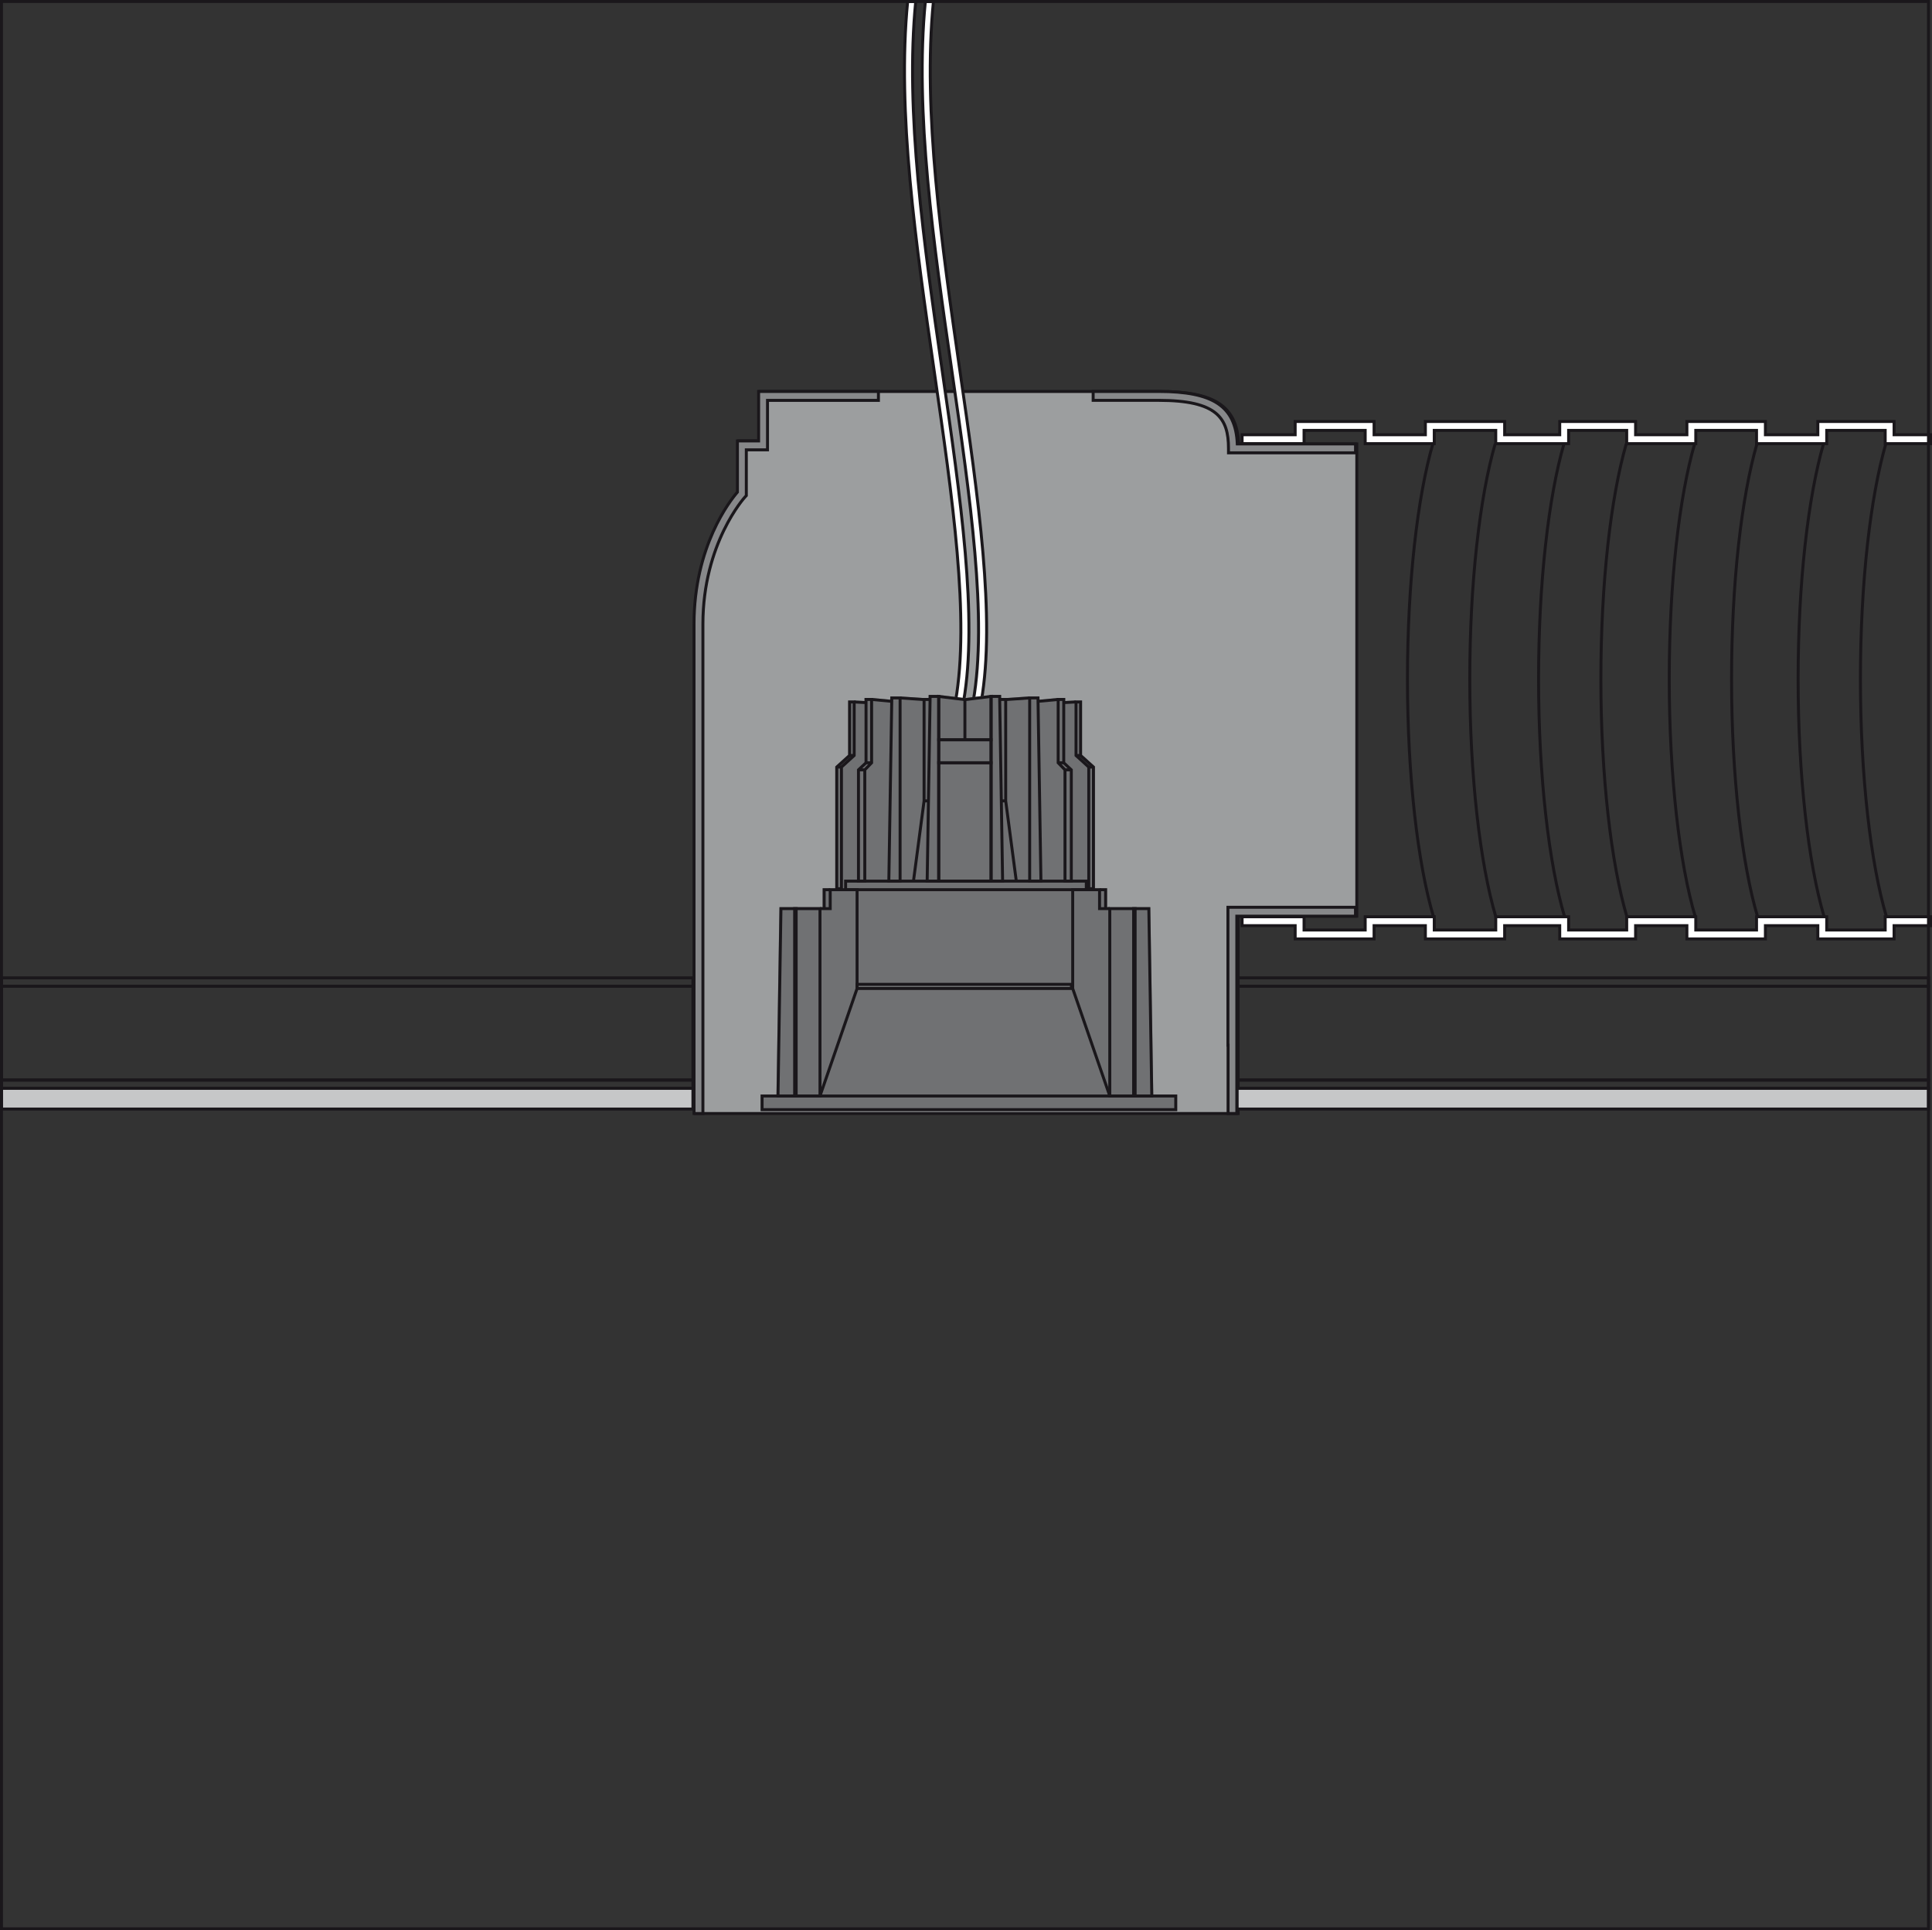 <?xml version="1.0" encoding="UTF-8"?><svg xmlns="http://www.w3.org/2000/svg" viewBox="0 0 651.68 651"><rect x="0" y="0" width="651.68" height="651" fill="#333333" stroke="none"/><g id="Lijntekening_hoek"><path d="m446.1,149.72h-28.3c-.54-12.71-8.12-17.7-26.51-17.7h-134.95v16.68h-7.15v17.27c-2.45,2.83-14.64,18.27-14.64,44.49v165.07h183.08v-66.55h40.03v-159.25h-11.57Z" fill="#9c9e9f" stroke="#1a171b" stroke-miterlimit="10"/><rect x=".5" y="332.59" width="233.23" height="31.66" fill="none" stroke="#1a171b" stroke-miterlimit="10"/><rect x=".5" y="329.78" width="233.23" height="2.81" fill="none" stroke="#1a171b" stroke-miterlimit="10"/><rect x=".5" y="364.24" width="233.23" height="2.81" fill="none" stroke="#1a171b" stroke-miterlimit="10"/><rect x=".5" y="367.05" width="233.23" height="6.98" fill="#c6c7c8" stroke="#1a171b" stroke-miterlimit="10"/><rect x="417.27" y="332.59" width="233.23" height="31.66" fill="none" stroke="#1a171b" stroke-miterlimit="10"/><rect x="417.27" y="329.78" width="233.23" height="2.81" fill="none" stroke="#1a171b" stroke-miterlimit="10"/><rect x="417.27" y="364.24" width="233.23" height="2.81" fill="none" stroke="#1a171b" stroke-miterlimit="10"/><rect x="417.27" y="367.05" width="233.23" height="6.98" fill="#c6c7c8" stroke="#1a171b" stroke-miterlimit="10"/><polygon points="651.18 149.62 635.89 149.62 635.89 145.15 616.17 145.15 616.17 149.62 592.49 149.62 592.49 145.15 572 145.15 572 149.62 548.7 149.62 548.7 145.15 529.11 145.15 529.11 149.62 504.53 149.62 504.53 145.15 483.79 145.15 483.79 149.62 460.49 149.62 460.49 145.15 439.87 145.15 439.87 149.62 418.97 149.62 418.97 146.62 436.87 146.62 436.87 142.15 463.49 142.15 463.49 146.62 480.79 146.62 480.79 142.15 507.53 142.15 507.53 146.62 526.11 146.62 526.11 142.15 551.7 142.15 551.7 146.62 569 146.62 569 142.15 595.49 142.15 595.49 146.62 613.17 146.62 613.17 142.15 638.89 142.15 638.89 146.62 651.18 146.62 651.18 149.62" fill="#fff" stroke="#1a171b" stroke-miterlimit="10"/><polygon points="651.18 309.18 635.89 309.18 635.89 313.65 616.17 313.65 616.17 309.18 592.49 309.18 592.49 313.65 572 313.65 572 309.18 548.7 309.18 548.7 313.65 529.11 313.65 529.11 309.18 504.53 309.18 504.53 313.65 483.79 313.65 483.79 309.18 460.49 309.18 460.49 313.65 439.87 313.65 439.87 309.18 418.97 309.18 418.97 312.18 436.87 312.18 436.87 316.65 463.49 316.65 463.49 312.18 480.79 312.18 480.79 316.65 507.53 316.65 507.53 312.18 526.11 312.18 526.11 316.65 551.7 316.65 551.7 312.18 569 312.18 569 316.65 595.49 316.65 595.49 312.18 613.17 312.18 613.17 316.65 638.89 316.65 638.89 312.18 651.18 312.18 651.18 309.18" fill="#fff" stroke="#1a171b" stroke-miterlimit="10"/><path d="m571.63,149.62c-5.2,17.97-8.58,46.86-8.58,79.44s3.47,62.28,8.8,80.19" fill="none" stroke="#1a171b" stroke-miterlimit="10"/><path d="m592.65,149.62c-5.2,17.97-8.58,46.86-8.58,79.44s3.47,62.28,8.8,80.19" fill="none" stroke="#1a171b" stroke-miterlimit="10"/><path d="m615.1,149.62c-5.2,17.97-8.58,46.86-8.58,79.44s3.47,62.28,8.8,80.19" fill="none" stroke="#1a171b" stroke-miterlimit="10"/><path d="m636.12,149.62c-5.2,17.97-8.58,46.86-8.58,79.44s3.47,62.28,8.8,80.19" fill="none" stroke="#1a171b" stroke-miterlimit="10"/><path d="m527.55,149.62c-5.2,17.97-8.58,46.86-8.58,79.44s3.47,62.28,8.8,80.19" fill="none" stroke="#1a171b" stroke-miterlimit="10"/><path d="m548.57,149.62c-5.2,17.97-8.58,46.86-8.58,79.44s3.47,62.28,8.8,80.19" fill="none" stroke="#1a171b" stroke-miterlimit="10"/><path d="m483.33,149.62c-5.2,17.97-8.58,46.86-8.58,79.44s3.47,62.28,8.8,80.19" fill="none" stroke="#1a171b" stroke-miterlimit="10"/><path d="m504.35,149.62c-5.2,17.97-8.58,46.86-8.58,79.44s3.47,62.28,8.8,80.19" fill="none" stroke="#1a171b" stroke-miterlimit="10"/><path d="m308.88.5h-2.72c-7.34,74.12,25.88,179.96,16.15,236h2.72c9.73-56.04-23.49-161.88-16.15-236Z" fill="#fff" stroke="#1a171b" stroke-miterlimit="10"/><path d="m314.85.5h-2.72c-7.34,74.12,25.88,179.96,16.15,236h2.72c9.73-56.04-23.49-161.88-16.15-236Z" fill="#fff" stroke="#1a171b" stroke-miterlimit="10"/><g><path d="m389,369.13l-1-63.19h-14.57v-6.38h-4.11v-41.08l-4.34-3.92v-18.32h-2.53v.02l-3.15.17v-1.04h-2.87v.05l-5.8.55-.02-1.1h-3.8v.03l-6.99.48h-2.13l-.02-1.02h-2.89v-.07l-.53.07h-.47v.06l-8.33,1.02-8.33-1.02v-.06h-.47l-.53-.07v.07h-2.89l-.02,1.02h-2.1s-7.02-.48-7.02-.48v-.03h-3.8l-.02,1.1-5.8-.55v-.05h-2.87v1.04l-3-.16v-.03h-2.53v18.32l-4.34,3.92v41.08h-4.26v6.38h-14.57l-1,63.19h-5.37v5.6h140.53v-5.6h-8.09Z" fill="#707173"/><rect x="257.06" y="369.63" width="139.53" height="4.6" fill="none" stroke="#1a171b" stroke-miterlimit="10"/><rect x="268.04" y="306.44" width="8.55" height="63.19" fill="none" stroke="#1a171b" stroke-miterlimit="10"/><polygon points="268.55 306.44 263.42 306.44 262.42 369.63 268.55 369.63 268.55 306.44" fill="none" stroke="#1a171b" stroke-miterlimit="10"/><polyline points="276.59 306.44 280.04 306.44 280.04 300.06 289.1 300.06 289.1 333.38 276.59 369.63" fill="none" stroke="#1a171b" stroke-miterlimit="10"/><polyline points="280.04 300.06 278 300.06 278 306.44" fill="none" stroke="#1a171b" stroke-miterlimit="10"/><rect x="285.23" y="297.16" width="81.19" height="2.89" fill="none" stroke="#1a171b" stroke-miterlimit="10"/><rect x="289.1" y="331.97" width="72.3" height="1.4" fill="none" stroke="#1a171b" stroke-miterlimit="10"/><polygon points="316.64 297.16 312.74 297.16 313.74 234.87 316.64 234.87 316.64 297.16" fill="none" stroke="#1a171b" stroke-miterlimit="10"/><polygon points="303.61 297.16 299.81 297.16 300.81 235.38 303.61 235.38 303.61 297.16" fill="none" stroke="#1a171b" stroke-miterlimit="10"/><polygon points="291.7 259.63 291.7 259.7 291.7 297.16 289.57 297.16 289.57 259.63 292.12 257.25 292.12 235.89 294 235.89 294 257.25 291.7 259.63" fill="none" stroke="#1a171b" stroke-miterlimit="10"/><polygon points="283.83 258.7 283.83 299.72 282.25 299.72 282.25 258.7 286.59 254.78 286.59 236.74 288.12 236.74 288.12 254.78 283.83 258.7" fill="none" stroke="#1a171b" stroke-miterlimit="10"/><polygon points="367.25 258.7 367.25 299.72 368.83 299.72 368.83 258.7 364.49 254.78 364.49 236.74 362.95 236.74 362.95 254.78 367.25 258.7" fill="none" stroke="#1a171b" stroke-miterlimit="10"/><line x1="282.25" y1="258.7" x2="283.83" y2="258.7" fill="none" stroke="#1a171b" stroke-miterlimit="10"/><line x1="289.57" y1="259.63" x2="291.7" y2="259.63" fill="none" stroke="#1a171b" stroke-miterlimit="10"/><line x1="292.12" y1="257.25" x2="294" y2="257.25" fill="none" stroke="#1a171b" stroke-miterlimit="10"/><line x1="288.12" y1="254.78" x2="286.59" y2="254.78" fill="none" stroke="#1a171b" stroke-miterlimit="10"/><line x1="294" y1="235.89" x2="300.79" y2="236.53" fill="none" stroke="#1a171b" stroke-miterlimit="10"/><line x1="288.12" y1="236.74" x2="292.12" y2="236.95" fill="none" stroke="#1a171b" stroke-miterlimit="10"/><polyline points="303.61 235.38 311.1 235.89 313.73 235.89" fill="none" stroke="#1a171b" stroke-miterlimit="10"/><polyline points="311.7 235.89 311.7 270.1 308.12 297.16" fill="none" stroke="#1a171b" stroke-miterlimit="10"/><line x1="311.7" y1="270.1" x2="313.18" y2="270.1" fill="none" stroke="#1a171b" stroke-miterlimit="10"/><rect x="316.64" y="257.25" width="17.66" height="39.91" fill="none" stroke="#1a171b" stroke-miterlimit="10"/><rect x="316.64" y="249.5" width="17.66" height="7.74" fill="none" stroke="#1a171b" stroke-miterlimit="10"/><polygon points="334.3 249.5 316.64 249.5 316.64 234.87 325.47 235.95 334.3 234.87 334.3 249.5" fill="none" stroke="#1a171b" stroke-miterlimit="10"/><rect x="374.34" y="306.44" width="8.55" height="63.19" transform="translate(757.23 676.07) rotate(-180)" fill="none" stroke="#1a171b" stroke-miterlimit="10"/><polygon points="382.38 306.44 387.51 306.44 388.51 369.63 382.38 369.63 382.38 306.44" fill="none" stroke="#1a171b" stroke-miterlimit="10"/><polyline points="374.34 306.44 370.89 306.44 370.89 300.06 361.83 300.06 361.83 333.38 374.34 369.63" fill="none" stroke="#1a171b" stroke-miterlimit="10"/><polyline points="370.89 300.06 372.93 300.06 372.93 306.44" fill="none" stroke="#1a171b" stroke-miterlimit="10"/><polygon points="334.3 297.16 338.19 297.16 337.19 234.87 334.3 234.87 334.3 297.16" fill="none" stroke="#1a171b" stroke-miterlimit="10"/><polygon points="347.32 297.16 351.12 297.16 350.12 235.38 347.32 235.38 347.32 297.16" fill="none" stroke="#1a171b" stroke-miterlimit="10"/><polygon points="359.23 259.63 359.23 259.7 359.23 297.16 361.36 297.16 361.36 259.63 358.81 257.25 358.81 235.89 356.93 235.89 356.93 257.25 359.23 259.63" fill="none" stroke="#1a171b" stroke-miterlimit="10"/><line x1="368.68" y1="258.7" x2="367.1" y2="258.7" fill="none" stroke="#1a171b" stroke-miterlimit="10"/><line x1="361.36" y1="259.63" x2="359.23" y2="259.63" fill="none" stroke="#1a171b" stroke-miterlimit="10"/><line x1="358.81" y1="257.25" x2="356.93" y2="257.25" fill="none" stroke="#1a171b" stroke-miterlimit="10"/><line x1="362.81" y1="254.78" x2="364.34" y2="254.78" fill="none" stroke="#1a171b" stroke-miterlimit="10"/><line x1="356.93" y1="235.89" x2="350.14" y2="236.53" fill="none" stroke="#1a171b" stroke-miterlimit="10"/><line x1="362.81" y1="236.74" x2="358.81" y2="236.95" fill="none" stroke="#1a171b" stroke-miterlimit="10"/><polyline points="347.32 235.38 339.83 235.89 337.21 235.89" fill="none" stroke="#1a171b" stroke-miterlimit="10"/><polyline points="339.23 235.89 339.23 270.1 342.81 297.16" fill="none" stroke="#1a171b" stroke-miterlimit="10"/><line x1="339.23" y1="270.1" x2="337.75" y2="270.1" fill="none" stroke="#1a171b" stroke-miterlimit="10"/><line x1="325.47" y1="235.95" x2="325.47" y2="249.5" fill="none" stroke="#1a171b" stroke-miterlimit="10"/></g><g><polygon points="414.19 352.5 414.24 352.5 414.24 375.53 417.19 375.53 417.19 308.98 457.22 308.98 457.22 305.98 414.19 305.98 414.19 352.5" fill="#87888a" stroke="#1a171b" stroke-miterlimit="10"/><path d="m368.73,132.02h22.11c18.39,0,25.97,4.99,26.51,17.7h39.88v3h-42.85v-1.5c0-10.26-3.85-16.2-23.54-16.2h-22.11v-3Z" fill="#87888a" stroke="#1a171b" stroke-miterlimit="10"/><path d="m296.3,132.02h-40.41v16.68h-7.15v17.27c-2.45,2.83-14.64,18.27-14.64,44.49v165.07h3v-165.07c0-27.27,14.09-42.74,14.24-42.89l.4-.43v-15.43h7.15v-16.68h37.41v-3Z" fill="#87888a" stroke="#1a171b" stroke-miterlimit="10"/></g></g><g id="Laag_4"><rect x=".5" y=".5" width="650" height="650" fill="none" stroke="#1a171b" stroke-miterlimit="10"/></g></svg>